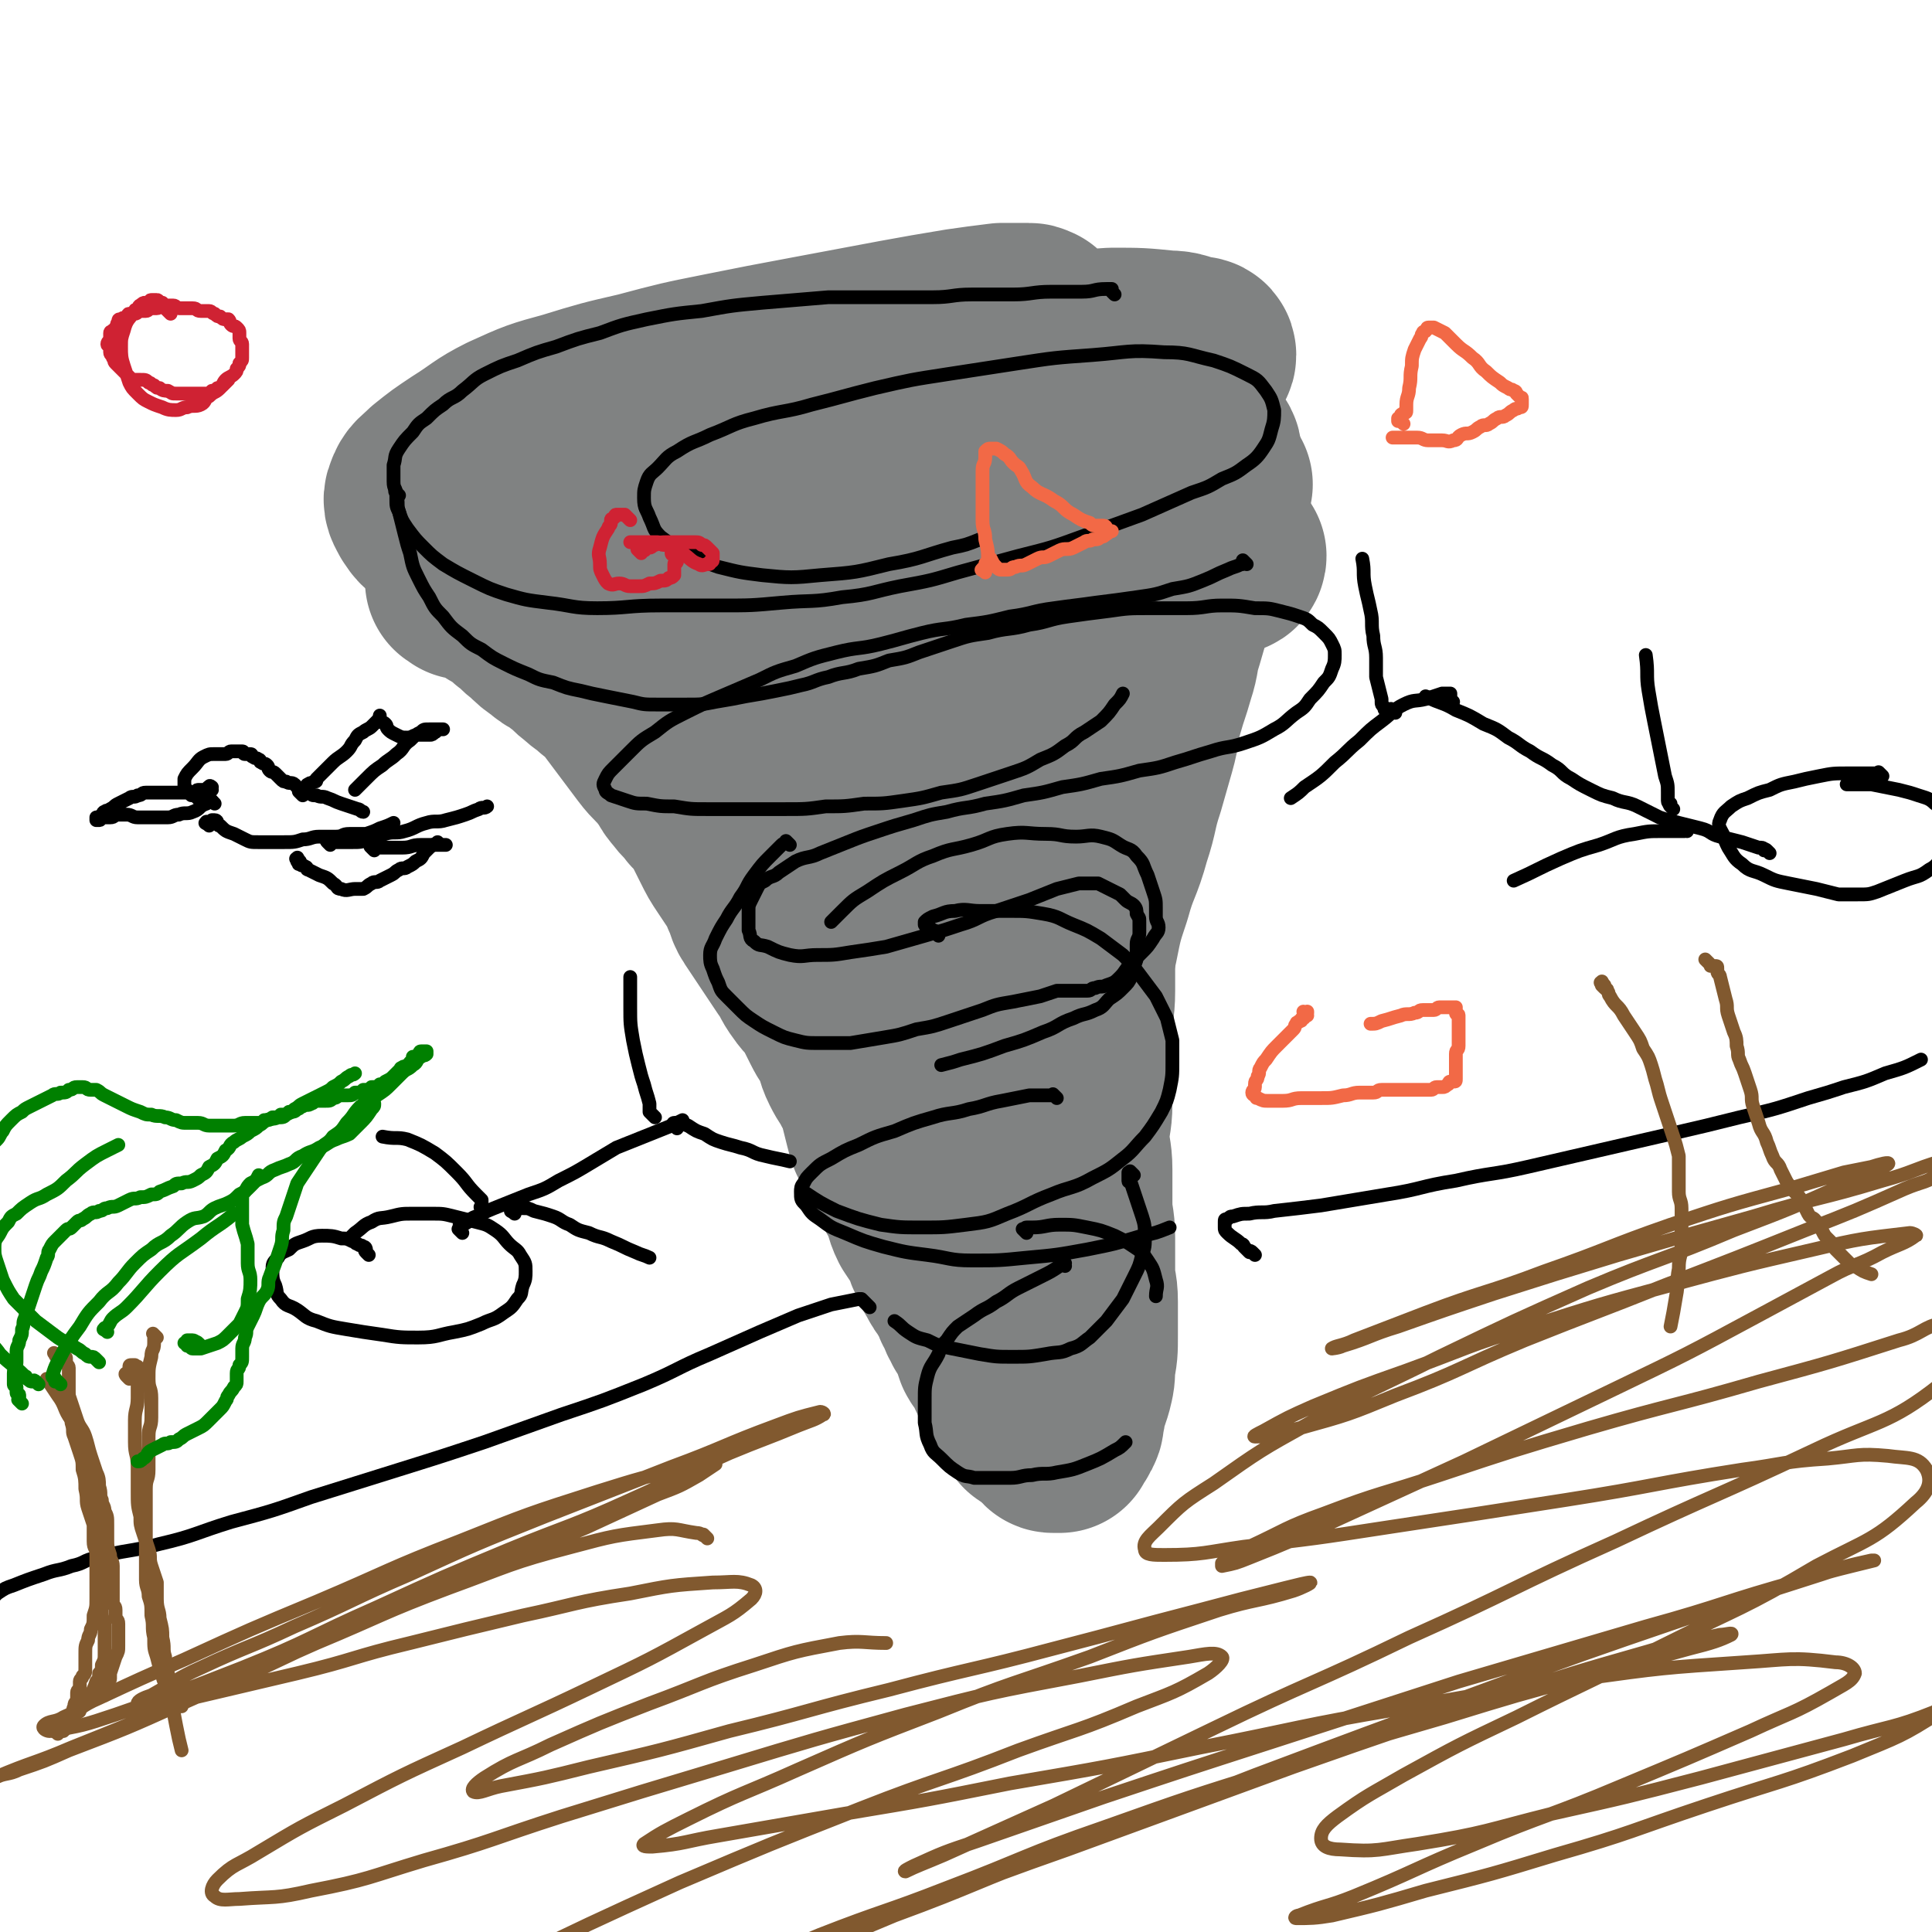 <svg viewBox='0 0 702 702' version='1.1' xmlns='http://www.w3.org/2000/svg' xmlns:xlink='http://www.w3.org/1999/xlink'><g fill='none' stroke='#808282' stroke-width='70' stroke-linecap='round' stroke-linejoin='round'><path d='M377,118c-1,-1 -1,-1 -1,-1 -1,-1 0,0 0,0 -1,0 -1,-1 -2,-1 -5,0 -5,0 -10,0 -8,1 -8,1 -15,2 -12,2 -12,2 -23,4 -16,3 -16,3 -32,6 -16,3 -16,3 -31,6 -15,3 -15,3 -30,7 -13,3 -13,3 -26,7 -11,3 -11,3 -22,8 -8,4 -8,5 -16,10 -6,4 -6,4 -11,8 -3,3 -4,3 -5,6 -1,2 0,3 1,5 2,3 2,3 5,4 6,3 6,3 12,4 10,3 10,4 21,4 15,1 15,-1 30,-2 17,-2 17,-1 33,-4 18,-3 18,-3 35,-8 17,-5 17,-6 34,-12 17,-6 17,-5 34,-11 15,-5 14,-6 29,-11 13,-5 13,-4 26,-9 7,-3 7,-3 14,-6 4,-1 4,-1 7,-3 1,-1 2,-1 2,-2 0,-1 -1,-1 -3,-1 -4,-1 -4,-2 -9,-2 -10,-1 -10,-1 -20,-1 -15,1 -15,1 -30,3 -17,2 -17,2 -33,4 -18,3 -18,2 -36,6 -18,4 -18,4 -36,9 -17,5 -17,5 -33,10 -14,4 -14,3 -28,9 -9,4 -10,4 -18,10 -5,4 -5,4 -8,9 -1,3 -1,4 0,7 2,4 2,4 6,7 5,4 5,4 11,6 9,3 9,4 19,5 13,2 14,2 27,2 17,0 17,-1 33,-3 17,-2 17,-1 34,-4 17,-3 17,-3 34,-7 16,-4 16,-4 31,-8 14,-4 14,-4 27,-9 10,-4 10,-4 20,-8 6,-3 6,-3 11,-6 2,-1 3,-1 3,-2 0,-1 -1,-2 -3,-3 -4,-2 -4,-1 -9,-2 -9,-1 -9,-1 -18,-1 -14,0 -14,0 -28,1 -16,2 -16,2 -31,5 -16,3 -16,3 -31,7 -15,4 -15,4 -29,9 -12,4 -12,4 -23,9 -6,3 -6,3 -12,8 -3,2 -3,3 -5,6 -1,2 -1,3 -1,5 0,3 0,3 2,5 3,3 4,3 8,5 6,3 6,3 12,5 10,3 10,3 21,4 15,1 15,0 30,-1 15,-1 15,-1 30,-4 15,-2 14,-3 29,-6 13,-3 14,-2 27,-5 11,-2 11,-2 21,-4 6,-1 6,-1 12,-3 3,-1 3,-1 6,-2 1,0 1,-1 1,-1 -1,-1 -1,-1 -3,-1 -6,-1 -6,-1 -13,-1 -4,0 -4,0 -9,0 '/><path d='M216,209c-1,-1 -2,-1 -1,-1 0,-1 0,0 1,0 1,0 0,1 1,1 0,0 1,0 1,0 1,1 0,1 1,2 2,4 2,4 5,7 2,3 3,3 5,6 3,3 3,4 5,7 3,4 2,4 5,7 2,3 3,3 5,6 3,3 2,3 5,6 3,4 3,4 6,7 3,4 3,3 6,7 3,4 3,4 6,8 3,3 3,3 5,7 3,4 3,4 5,8 3,4 3,4 5,8 3,4 3,4 5,8 3,4 3,4 5,8 3,4 3,4 5,8 2,4 2,4 4,8 2,4 2,5 4,9 2,4 3,4 5,8 2,5 1,5 3,10 2,5 3,4 5,9 2,4 2,5 4,9 2,5 3,4 5,9 3,5 2,5 5,10 3,6 3,5 6,11 2,5 2,6 4,11 2,6 3,5 5,11 2,6 2,6 4,13 2,6 1,6 3,12 2,7 2,6 4,13 2,6 1,6 3,12 2,7 2,7 4,13 2,8 2,8 5,15 2,7 3,7 5,14 '/><path d='M442,176c-1,-1 -1,-2 -1,-1 -1,0 0,0 0,1 0,0 0,1 0,1 0,1 -1,1 -1,2 -1,3 -1,4 -2,7 -1,5 -2,5 -3,10 -2,5 -1,6 -3,11 -2,6 -2,6 -4,12 -2,6 -2,6 -4,13 -2,6 -1,6 -3,12 -2,7 -2,6 -4,13 -2,7 -1,7 -3,14 -2,7 -2,7 -4,14 -3,9 -2,9 -5,18 -3,11 -4,10 -7,21 -3,9 -3,9 -5,19 -2,8 -2,8 -4,16 -2,6 -2,6 -3,13 -1,5 0,6 -1,11 0,6 -1,5 -1,11 0,4 0,5 0,9 0,4 -1,3 -1,7 0,4 0,4 0,8 0,5 0,5 0,9 0,4 0,4 0,8 0,4 0,4 0,8 0,4 0,4 0,8 0,3 0,3 0,6 0,4 0,4 0,7 0,3 1,2 1,5 0,2 0,3 0,5 0,3 0,3 0,5 0,3 0,3 0,5 0,2 -1,2 -1,4 0,2 0,2 0,4 0,1 -1,1 -1,2 -1,1 -1,1 -1,3 0,1 0,1 0,2 0,1 -1,0 -1,1 0,0 0,1 0,1 0,1 0,1 0,1 0,1 0,1 -1,1 0,0 -1,0 -1,0 0,0 0,-1 0,-1 0,-1 -1,0 -1,-1 -1,-1 0,-2 -1,-3 -1,-2 -1,-2 -2,-4 -1,-3 0,-4 -1,-7 -1,-5 -1,-4 -2,-9 -1,-6 -1,-6 -2,-12 -1,-7 -1,-7 -3,-14 -2,-9 -2,-9 -4,-17 -2,-9 -2,-9 -5,-18 -2,-9 -2,-9 -5,-17 -2,-8 -3,-8 -5,-16 -2,-7 -2,-8 -4,-15 -2,-8 -3,-8 -5,-16 -2,-8 -2,-8 -4,-17 -2,-8 -2,-9 -4,-17 -2,-9 -3,-8 -5,-17 -2,-8 -2,-8 -4,-16 -2,-8 -2,-7 -4,-15 -2,-6 -1,-6 -3,-13 -1,-6 -1,-7 -3,-13 -2,-7 -2,-7 -4,-14 -2,-8 -2,-7 -5,-15 '/><path d='M169,212c-1,-1 -2,-1 -1,-1 0,-1 0,0 1,0 0,0 0,0 0,0 1,0 1,0 1,0 1,0 0,1 1,1 1,1 2,0 3,1 4,2 4,2 7,4 4,2 4,2 7,5 3,2 3,3 6,5 3,3 3,3 6,5 3,3 4,2 7,5 3,2 3,3 6,5 3,3 3,2 6,5 4,3 4,3 7,7 3,4 3,4 6,8 3,4 3,4 6,8 3,4 4,4 7,8 3,3 2,4 5,7 2,3 3,3 5,6 3,3 3,3 5,6 2,4 2,4 4,8 2,4 2,4 4,7 2,3 2,3 4,6 2,3 2,3 3,6 2,3 1,4 3,7 2,3 2,3 4,6 2,3 2,3 4,6 2,3 2,3 4,6 3,4 2,4 5,8 2,3 3,3 5,6 2,4 2,4 4,8 2,4 2,3 4,7 2,4 1,4 3,8 2,4 2,3 4,7 2,3 2,3 3,7 1,4 1,4 2,8 1,4 1,4 3,7 2,4 2,3 4,7 2,3 1,4 3,7 1,3 2,3 3,6 2,4 1,4 3,8 2,3 2,3 4,6 2,3 1,4 3,7 1,3 1,3 3,6 1,3 2,2 3,5 2,3 2,3 3,6 2,3 1,3 3,6 1,3 2,2 3,5 1,3 1,3 2,6 1,2 2,2 3,4 1,2 1,3 2,5 1,2 2,2 3,4 1,2 1,2 2,4 1,2 1,2 2,3 1,2 2,2 3,4 1,1 1,2 2,3 1,1 1,0 2,1 1,1 1,1 2,2 0,0 1,0 1,0 0,0 0,1 0,1 0,1 0,1 1,1 0,0 1,0 1,0 1,0 1,0 1,0 0,0 0,-1 0,-1 0,-1 1,0 1,-1 1,-1 1,-1 1,-2 1,-1 1,-1 1,-3 1,-2 0,-3 1,-5 1,-3 1,-3 2,-6 1,-4 1,-4 1,-8 1,-5 1,-5 1,-11 0,-6 0,-6 0,-12 0,-6 -1,-5 -1,-11 0,-6 0,-6 0,-12 0,-7 -1,-6 -1,-13 0,-6 0,-6 0,-12 0,-6 -1,-6 -1,-12 0,-6 1,-6 1,-12 0,-7 0,-7 0,-14 0,-6 0,-7 0,-13 0,-7 1,-7 1,-14 0,-7 0,-8 0,-15 0,-8 0,-8 1,-15 0,-7 0,-7 1,-14 1,-8 1,-7 2,-15 1,-7 0,-8 1,-15 1,-7 1,-7 2,-14 1,-7 1,-7 2,-15 1,-7 1,-7 1,-15 0,-6 0,-7 0,-13 0,-6 1,-6 1,-12 0,-6 0,-6 0,-13 0,-7 1,-7 0,-14 0,-7 -1,-7 -2,-13 0,-3 0,-2 -1,-5 '/><path d='M365,224c-1,-1 -1,-2 -1,-1 -1,0 0,0 0,1 1,2 1,2 1,4 1,4 1,4 2,8 1,5 2,4 3,9 1,5 1,5 2,10 1,6 1,6 2,12 1,7 1,7 1,14 1,7 1,7 1,14 1,7 1,7 1,14 0,7 0,7 0,14 0,7 0,7 0,13 0,6 0,6 0,12 0,4 0,4 0,7 0,2 0,2 0,4 0,1 0,2 -1,2 0,0 -1,0 -1,-1 -1,-2 0,-2 -1,-4 -1,-4 -1,-4 -2,-8 -1,-5 -1,-5 -2,-11 -1,-6 -1,-6 -2,-13 -1,-7 -1,-7 -2,-15 -1,-10 -1,-11 -2,-21 -1,-12 -2,-11 -3,-23 -1,-9 -1,-10 -2,-19 -1,-7 -1,-7 -3,-14 -1,-3 -1,-3 -2,-6 0,-1 0,-1 -1,-3 0,0 0,0 0,0 0,1 0,1 0,2 0,3 -1,3 -1,6 0,7 0,7 0,14 0,14 0,14 0,27 0,10 0,10 -1,20 '/></g>
<g fill='none' stroke='#000000' stroke-width='5' stroke-linecap='round' stroke-linejoin='round'><path d='M405,107c-1,-1 -1,-1 -1,-1 -1,-1 0,-1 0,-1 0,0 0,0 -1,0 0,0 -1,0 -1,0 -5,0 -4,1 -9,1 -5,0 -6,0 -11,0 -7,0 -7,1 -14,1 -7,0 -8,0 -15,0 -7,0 -7,1 -14,1 -8,0 -8,0 -16,0 -11,0 -11,0 -22,0 -12,1 -12,1 -24,2 -11,1 -11,1 -22,3 -10,1 -10,1 -20,3 -9,2 -9,2 -17,5 -8,2 -8,2 -16,5 -7,2 -7,2 -14,5 -6,2 -6,2 -12,5 -4,2 -4,3 -8,6 -3,3 -4,2 -7,5 -3,2 -3,2 -6,5 -3,2 -3,2 -5,5 -3,3 -3,3 -5,6 -2,3 -1,3 -2,6 0,3 0,3 0,6 0,3 1,2 1,5 1,3 0,3 1,6 1,3 1,3 3,6 3,4 3,4 6,7 3,3 3,3 7,6 5,3 5,3 11,6 6,3 6,3 12,5 7,2 7,2 15,3 9,1 9,2 18,2 11,0 11,-1 23,-1 11,0 11,0 22,0 11,0 11,0 22,-1 11,-1 11,0 22,-2 11,-1 11,-2 21,-4 11,-2 11,-2 21,-5 11,-3 11,-3 22,-6 12,-3 12,-3 23,-7 11,-4 11,-4 22,-8 9,-4 9,-4 18,-8 6,-2 6,-2 11,-5 5,-2 5,-2 9,-5 3,-2 4,-3 6,-6 2,-3 2,-3 3,-7 1,-3 1,-4 1,-7 -1,-4 -1,-4 -3,-7 -3,-4 -3,-4 -7,-6 -6,-3 -6,-3 -12,-5 -9,-2 -9,-3 -18,-3 -13,-1 -13,0 -26,1 -14,1 -14,1 -27,3 -13,2 -13,2 -26,4 -13,2 -13,2 -26,5 -12,3 -11,3 -23,6 -10,3 -11,2 -21,5 -8,2 -8,3 -16,6 -6,3 -6,2 -12,6 -4,2 -4,3 -7,6 -2,2 -3,2 -4,5 -1,3 -1,3 -1,6 0,4 1,4 2,7 2,4 1,4 4,7 4,3 4,3 9,5 6,3 6,4 12,6 8,2 8,2 16,3 10,1 11,1 21,0 13,-1 13,-1 25,-4 12,-2 12,-3 23,-6 5,-1 5,-1 10,-3 '/><path d='M453,205c-1,-1 -1,-1 -1,-1 -1,-1 0,0 0,0 0,0 0,0 0,0 0,1 0,1 -1,1 -2,1 -3,1 -5,2 -5,2 -4,2 -9,4 -5,2 -5,2 -11,3 -6,2 -6,2 -13,3 -7,1 -7,1 -15,2 -7,1 -8,1 -15,2 -8,1 -8,2 -16,3 -8,2 -8,2 -16,3 -8,2 -8,1 -16,3 -8,2 -7,2 -15,4 -8,2 -8,1 -16,3 -8,2 -8,2 -15,5 -7,2 -7,2 -13,5 -7,3 -7,3 -14,6 -7,3 -7,3 -13,6 -6,3 -6,3 -11,7 -5,3 -5,3 -9,7 -3,3 -3,3 -6,6 -2,2 -2,2 -3,4 -1,2 -1,2 0,4 0,1 1,1 2,2 3,1 3,1 6,2 3,1 3,1 7,1 5,1 5,1 10,1 6,1 6,1 12,1 7,0 7,0 14,0 7,0 7,0 14,0 8,0 8,0 15,-1 7,0 7,0 14,-1 7,0 7,0 14,-1 7,-1 7,-1 14,-3 7,-1 7,-1 13,-3 6,-2 6,-2 12,-4 6,-2 6,-2 11,-5 5,-2 5,-2 9,-5 4,-2 3,-3 7,-5 3,-2 3,-2 6,-4 3,-3 3,-3 5,-6 2,-2 2,-2 3,-4 '/><path d='M145,180c-1,-1 -1,-1 -1,-1 -1,-1 0,0 0,0 0,0 0,1 0,1 0,1 0,1 0,1 0,3 0,3 1,5 1,4 1,4 2,8 1,4 1,4 2,7 1,5 1,5 3,9 2,4 2,4 4,7 2,4 2,4 5,7 3,4 3,4 7,7 3,3 3,3 7,5 4,3 4,3 8,5 4,2 4,2 9,4 4,2 4,2 9,3 5,2 5,2 10,3 4,1 4,1 9,2 5,1 5,1 10,2 4,1 4,1 9,1 5,0 5,0 10,0 6,0 6,0 11,-1 6,-1 6,-1 11,-2 6,-1 6,-1 11,-2 5,-1 5,-1 9,-2 5,-1 5,-2 10,-3 5,-2 6,-1 11,-3 6,-1 6,-1 11,-3 6,-1 6,-1 11,-3 6,-2 6,-2 12,-4 6,-2 6,-2 13,-3 7,-2 8,-1 15,-3 7,-1 7,-2 14,-3 7,-1 7,-1 15,-2 7,-1 7,-1 15,-1 6,0 7,0 13,0 7,0 7,-1 13,-1 6,0 6,0 12,1 5,0 5,0 9,1 4,1 4,1 7,2 3,1 3,1 5,3 2,1 2,1 4,3 2,2 2,2 3,4 1,2 1,2 1,4 0,2 0,3 -1,5 -1,3 -1,3 -3,5 -2,3 -2,3 -5,6 -2,3 -2,3 -5,5 -4,3 -4,4 -8,6 -5,3 -5,3 -11,5 -6,2 -6,1 -12,3 -7,2 -6,2 -13,4 -6,2 -6,2 -13,3 -7,2 -7,2 -14,3 -7,2 -7,2 -14,3 -7,2 -7,2 -14,3 -7,2 -7,2 -14,3 -7,2 -7,1 -14,3 -6,1 -6,1 -12,3 -7,2 -7,2 -13,4 -6,2 -6,2 -11,4 -5,2 -5,2 -10,4 -4,2 -5,1 -9,3 -3,2 -3,2 -6,4 -2,2 -3,1 -5,3 -2,1 -2,1 -3,3 -1,2 -1,2 -2,4 -1,2 -1,2 -1,4 0,2 0,2 0,4 0,2 0,2 0,3 1,2 0,3 2,4 2,2 2,1 5,2 4,2 4,2 8,3 5,1 5,0 10,0 6,0 6,0 12,-1 7,-1 7,-1 13,-2 7,-2 7,-2 14,-4 7,-2 7,-2 13,-4 7,-2 6,-3 13,-5 6,-2 6,-2 12,-4 5,-2 5,-2 10,-4 4,-1 4,-1 8,-2 2,0 2,0 4,0 2,0 2,0 3,0 2,1 2,1 4,2 2,1 2,1 4,2 1,1 1,1 2,2 1,1 2,1 3,2 1,1 1,2 1,3 1,2 1,1 1,3 0,2 0,2 0,4 0,2 -1,2 -1,4 0,2 0,2 0,4 0,2 0,2 -1,4 0,2 0,2 -1,4 -1,2 -1,2 -3,4 -2,2 -2,2 -5,4 -2,2 -2,3 -5,4 -4,2 -4,1 -8,3 -6,2 -5,3 -11,5 -7,3 -7,3 -14,5 -8,3 -8,3 -16,5 -3,1 -3,1 -7,2 '/><path d='M287,307c-1,-1 -1,-1 -1,-1 -1,-1 0,0 0,0 -1,1 -1,0 -2,1 -2,2 -2,2 -4,4 -3,3 -3,3 -6,7 -3,4 -2,4 -5,8 -2,4 -3,4 -5,8 -2,3 -2,3 -4,7 -1,3 -2,3 -2,6 0,2 0,3 1,5 1,3 1,3 2,5 1,3 1,3 3,5 2,2 2,2 4,4 3,3 3,3 6,5 3,2 3,2 7,4 4,2 4,2 8,3 4,1 4,1 9,1 5,0 6,0 11,0 6,-1 6,-1 12,-2 6,-1 6,-1 12,-3 6,-1 6,-1 12,-3 6,-2 6,-2 12,-4 5,-2 5,-2 11,-3 5,-1 5,-1 10,-2 3,-1 3,-1 6,-2 2,0 3,0 5,0 2,0 2,0 3,0 2,0 2,0 3,0 2,0 1,-1 3,-1 2,-1 2,0 4,-1 3,-1 3,-1 5,-3 2,-2 2,-3 4,-5 2,-2 2,-2 4,-4 2,-2 2,-2 4,-5 1,-2 2,-2 2,-4 0,-2 -1,-2 -1,-4 0,-1 0,-2 0,-3 0,-3 0,-3 -1,-6 -1,-3 -1,-3 -2,-6 -2,-4 -1,-4 -4,-7 -2,-3 -3,-2 -6,-4 -3,-2 -3,-2 -7,-3 -4,-1 -5,0 -9,0 -6,0 -5,-1 -11,-1 -7,0 -7,-1 -14,0 -7,1 -6,2 -13,4 -7,2 -7,1 -14,4 -6,2 -6,3 -12,6 -6,3 -6,3 -12,7 -5,3 -5,3 -9,7 -2,2 -2,2 -4,4 '/><path d='M341,340c-1,-1 -1,-1 -1,-1 -1,-1 0,0 0,0 0,0 0,-1 -1,-1 -1,-1 -1,0 -2,-1 -1,0 0,0 -1,-1 0,0 0,0 0,0 0,0 0,-1 0,-1 1,-1 1,-1 3,-2 4,-1 4,-2 8,-2 4,-1 5,0 9,0 6,0 6,0 11,0 6,0 6,0 12,1 6,1 6,2 11,4 5,2 5,2 10,5 4,3 4,3 8,6 3,3 3,3 6,7 3,4 3,4 6,8 2,4 2,4 4,8 1,4 1,4 2,8 0,4 0,4 0,8 0,5 0,5 -1,10 -1,4 -1,4 -3,8 -3,5 -3,5 -6,9 -4,4 -4,5 -8,8 -5,4 -5,4 -11,7 -7,4 -8,3 -15,6 -8,3 -8,4 -16,7 -7,3 -7,3 -15,4 -8,1 -8,1 -16,1 -8,0 -8,0 -15,-1 -8,-2 -8,-2 -16,-5 -6,-3 -6,-3 -12,-7 '/><path d='M384,399c-1,-1 -1,-1 -1,-1 -1,-1 0,0 0,0 0,0 0,0 0,0 0,0 0,0 -1,0 -4,0 -4,0 -8,0 -5,1 -5,1 -10,2 -6,1 -6,2 -12,3 -6,2 -7,1 -13,3 -7,2 -7,2 -14,5 -7,2 -7,2 -13,5 -5,2 -5,2 -10,5 -4,2 -4,2 -7,5 -2,2 -2,2 -3,4 -1,1 -1,2 -1,3 0,3 0,3 2,5 2,3 2,3 5,5 4,3 4,3 9,5 7,3 7,3 14,5 8,2 8,2 16,3 8,1 8,2 16,2 10,0 10,0 20,-1 11,-1 11,-1 22,-3 10,-2 10,-2 20,-5 5,-1 5,-1 10,-3 '/><path d='M412,427c-1,-1 -1,-1 -1,-1 -1,-1 0,0 0,0 0,0 -1,0 -1,0 0,0 0,1 0,1 0,1 0,1 0,1 0,1 0,1 0,1 0,1 1,0 1,1 1,3 1,3 2,6 1,3 1,3 2,6 1,3 1,4 1,7 0,4 0,4 -1,7 -1,4 -1,4 -3,8 -2,4 -2,4 -4,8 -3,4 -3,4 -6,8 -3,3 -3,3 -6,6 -3,2 -3,3 -7,4 -4,2 -4,1 -9,2 -6,1 -6,1 -12,1 -6,0 -6,0 -12,-1 -5,-1 -5,-1 -10,-2 -5,-1 -5,-1 -9,-3 -4,-1 -4,-1 -7,-3 -3,-2 -2,-2 -5,-4 '/><path d='M387,460c-1,-1 -2,-1 -1,-1 0,-1 1,0 1,0 0,0 -1,0 -1,0 -1,0 0,1 -1,1 -3,2 -3,2 -7,4 -4,2 -4,2 -8,4 -4,2 -4,3 -8,5 -4,3 -4,2 -8,5 -3,2 -3,2 -6,4 -2,2 -2,2 -4,5 -2,2 -2,2 -3,5 -2,4 -3,4 -4,8 -1,4 -1,4 -1,9 0,4 0,4 0,8 1,4 0,4 2,8 1,3 2,3 4,5 3,3 3,3 6,5 3,2 3,1 6,2 3,0 3,0 6,0 4,0 4,0 7,0 4,0 4,-1 8,-1 4,-1 5,0 9,-1 6,-1 6,-1 11,-3 5,-2 5,-2 10,-5 2,-1 2,-1 4,-3 '/><path d='M373,448c-1,-1 -1,-1 -1,-1 -1,-1 0,0 0,0 1,0 0,-1 1,-1 1,0 1,0 2,0 5,0 5,-1 10,-1 5,0 5,0 10,1 5,1 5,1 10,3 4,2 4,2 7,4 3,2 3,2 5,5 2,3 2,3 3,7 1,3 0,3 0,6 '/><path d='M456,456c-1,-1 -1,-1 -1,-1 -1,-1 -1,0 -1,0 -1,-1 -1,-1 -2,-2 0,0 0,-1 -1,-1 -2,-2 -3,-2 -5,-4 -1,-1 -1,-1 -1,-2 0,-1 0,-1 0,-2 0,-1 0,-1 1,-1 1,-1 1,-1 2,-1 3,-1 3,-1 6,-1 4,-1 5,0 9,-1 9,-1 9,-1 17,-2 12,-2 12,-2 24,-4 13,-2 12,-3 25,-5 13,-3 13,-2 26,-5 13,-3 13,-3 26,-6 13,-3 13,-3 26,-6 13,-3 13,-3 25,-6 13,-3 13,-3 25,-7 7,-2 7,-2 13,-4 8,-2 8,-2 15,-5 7,-2 7,-2 13,-5 '/><path d='M316,475c-1,-1 -1,-1 -1,-1 -1,-1 0,0 0,0 0,0 0,0 -1,-1 0,0 0,0 0,0 0,0 0,0 -1,-1 0,0 0,0 0,0 0,0 -1,0 -1,0 -5,1 -5,1 -10,2 -6,2 -6,2 -12,4 -7,3 -7,3 -14,6 -9,4 -9,4 -18,8 -12,5 -12,6 -24,11 -15,6 -15,6 -30,11 -14,5 -14,5 -28,10 -15,5 -15,5 -31,10 -16,5 -16,5 -32,10 -14,5 -14,5 -29,9 -13,4 -13,5 -26,8 -11,3 -12,2 -23,5 -5,1 -4,2 -9,3 -5,2 -5,1 -10,3 -6,2 -6,2 -11,4 -3,1 -3,1 -6,3 -1,1 -1,1 -2,2 '/></g>
<g fill='none' stroke='#81592F' stroke-width='5' stroke-linecap='round' stroke-linejoin='round'><path d='M257,559c-1,-1 -1,-1 -1,-1 -1,-1 0,0 0,0 -1,0 -1,-1 -3,-1 -7,-1 -7,-2 -14,-1 -16,2 -16,2 -31,6 -23,6 -23,7 -45,15 -24,9 -24,10 -48,20 -25,11 -24,11 -49,22 -20,9 -20,9 -41,17 -9,4 -9,4 -18,7 -4,2 -5,1 -9,3 -1,0 -2,1 -2,1 0,0 1,-1 2,-1 14,-6 14,-5 28,-11 20,-8 20,-8 39,-16 20,-8 20,-8 39,-17 19,-9 19,-9 38,-18 19,-8 19,-8 38,-16 16,-7 17,-6 33,-13 13,-6 13,-6 26,-12 8,-3 8,-3 15,-7 3,-2 3,-2 6,-4 0,0 0,-1 0,-1 -5,0 -5,1 -10,2 -17,4 -17,4 -33,9 -25,8 -25,8 -50,18 -26,10 -26,11 -52,22 -24,10 -24,10 -48,21 -16,7 -16,7 -31,14 -7,3 -6,4 -13,7 -3,2 -5,1 -7,3 -1,1 1,2 2,2 12,-2 12,-2 24,-6 23,-8 23,-8 46,-17 25,-10 24,-11 49,-22 24,-11 24,-11 48,-21 22,-9 22,-8 44,-18 18,-8 18,-9 36,-17 12,-5 13,-5 25,-10 5,-2 6,-2 9,-4 1,0 0,-1 -1,-1 -8,2 -8,2 -16,5 -19,7 -19,8 -38,15 -23,9 -23,9 -46,18 -25,10 -25,10 -49,21 -21,9 -21,10 -42,19 -17,8 -17,7 -34,15 -9,4 -9,5 -18,10 -3,1 -5,2 -5,3 0,1 3,1 5,1 10,-1 10,-2 19,-4 17,-4 17,-4 34,-8 21,-5 20,-6 41,-11 20,-5 20,-5 41,-10 19,-4 19,-5 39,-8 15,-3 15,-3 30,-4 7,0 9,-1 14,1 2,1 2,3 0,5 -7,6 -8,6 -17,11 -20,11 -20,11 -41,21 -23,11 -24,11 -47,22 -22,10 -22,10 -43,21 -16,8 -16,8 -31,17 -8,5 -9,4 -15,10 -2,2 -3,5 -1,6 2,2 5,1 9,1 13,-1 13,0 26,-3 21,-4 21,-5 41,-11 25,-7 25,-8 50,-16 29,-9 29,-9 59,-18 33,-10 33,-10 66,-19 31,-8 31,-8 63,-14 20,-4 20,-4 40,-7 6,-1 10,-2 12,0 1,1 -2,4 -5,6 -12,7 -13,7 -26,12 -21,9 -21,8 -43,16 -28,11 -29,10 -57,21 -33,13 -33,13 -66,27 -33,15 -33,15 -66,31 -26,13 -26,12 -52,26 -14,7 -14,7 -27,16 -3,2 -6,4 -5,6 1,2 5,2 10,1 15,-2 15,-3 29,-7 23,-5 23,-4 45,-11 30,-9 30,-10 59,-20 35,-12 35,-12 69,-25 40,-14 39,-15 79,-29 41,-15 41,-15 82,-30 37,-13 37,-13 74,-25 27,-9 27,-9 55,-17 13,-4 13,-3 26,-6 2,0 5,-1 4,0 -4,2 -7,3 -15,5 -18,5 -19,5 -37,10 -26,7 -26,7 -52,15 -31,9 -31,9 -61,19 -32,10 -32,10 -63,21 -29,10 -28,11 -57,22 -23,9 -23,8 -46,17 -12,5 -12,5 -24,10 -2,1 -5,2 -4,2 5,-1 8,-1 16,-4 20,-7 20,-7 39,-15 30,-11 29,-12 59,-23 36,-14 36,-14 72,-28 40,-15 40,-15 81,-30 38,-14 38,-14 76,-27 24,-8 24,-8 49,-16 9,-3 9,-3 18,-5 0,0 1,0 1,0 -12,3 -13,3 -26,7 -29,8 -28,9 -57,17 -34,10 -34,10 -68,20 -34,11 -34,11 -68,22 -31,10 -31,10 -61,20 -23,8 -23,8 -46,16 -12,4 -12,4 -23,9 -2,1 -4,2 -3,2 4,-2 7,-3 14,-6 20,-9 20,-9 40,-18 29,-14 29,-14 58,-28 35,-17 36,-16 71,-33 38,-17 37,-18 75,-35 36,-17 36,-16 72,-33 23,-11 27,-9 46,-24 4,-3 0,-6 0,-12 0,-3 0,-3 0,-7 0,-1 1,-3 0,-3 -6,1 -7,4 -15,6 -25,8 -25,8 -51,15 -31,9 -31,8 -62,17 -27,8 -27,8 -54,17 -21,7 -21,6 -42,14 -14,5 -14,6 -27,12 -5,3 -5,3 -10,6 0,0 0,1 0,1 5,-1 5,-1 10,-3 15,-6 15,-6 30,-13 24,-11 24,-11 48,-22 27,-13 27,-13 54,-26 27,-13 27,-13 53,-27 13,-7 13,-7 26,-14 9,-5 10,-4 19,-9 6,-3 8,-3 12,-6 1,0 -1,-1 -2,-1 -17,2 -18,2 -35,6 -26,6 -26,6 -52,13 -26,7 -26,7 -51,15 -23,7 -23,8 -45,16 -17,6 -17,6 -34,13 -9,4 -9,4 -18,9 -2,1 -4,2 -3,2 5,0 8,-1 16,-3 18,-5 18,-5 35,-12 24,-9 23,-10 47,-20 25,-10 26,-10 51,-20 26,-10 26,-10 51,-20 18,-7 18,-7 36,-15 7,-3 8,-2 13,-6 1,-1 0,-1 0,-3 0,0 0,-1 0,-1 -10,3 -10,4 -21,7 -23,7 -24,6 -47,13 -25,7 -25,7 -49,14 -23,7 -23,7 -45,14 -18,6 -18,6 -35,12 -10,3 -10,4 -20,7 -2,1 -5,1 -4,1 1,-1 4,-1 8,-3 13,-5 13,-5 26,-10 21,-8 22,-7 43,-15 23,-8 23,-9 46,-17 21,-7 21,-7 43,-13 10,-3 10,-3 20,-6 5,-1 5,-1 10,-2 3,-1 7,-2 6,-1 -3,2 -7,4 -15,7 -20,9 -20,9 -41,17 -26,11 -27,10 -53,21 -27,12 -27,12 -54,25 -24,12 -24,11 -47,24 -18,10 -18,10 -35,22 -11,7 -11,7 -20,16 -3,3 -6,5 -5,8 0,2 3,2 7,2 14,0 15,-1 29,-3 26,-3 26,-3 52,-7 33,-5 33,-5 65,-10 32,-5 32,-6 64,-11 15,-2 15,-3 31,-4 11,-1 11,-2 22,-1 7,1 11,0 14,5 2,4 1,8 -4,12 -15,14 -17,13 -36,23 -27,16 -28,15 -56,29 -26,13 -27,13 -53,26 -21,10 -21,10 -41,21 -12,7 -13,7 -24,15 -4,3 -6,5 -6,8 0,3 3,4 7,4 14,1 14,0 28,-2 25,-4 25,-5 49,-11 27,-6 27,-6 54,-13 26,-7 26,-7 52,-14 17,-5 18,-4 33,-10 2,-1 1,-2 2,-4 0,-1 0,-1 0,-2 0,0 0,0 0,0 0,3 2,4 0,6 -14,9 -15,9 -32,16 -26,10 -26,9 -53,18 -27,9 -27,10 -55,18 -23,7 -23,7 -47,13 -17,5 -17,5 -34,9 -6,1 -8,1 -13,1 -1,0 0,-1 1,-1 10,-4 10,-3 20,-7 22,-9 22,-10 44,-19 26,-11 27,-10 53,-21 24,-10 24,-10 47,-20 15,-7 15,-6 29,-14 5,-3 8,-4 9,-7 0,-2 -3,-4 -7,-4 -16,-2 -17,-1 -33,0 -30,2 -30,2 -59,6 -34,5 -34,5 -67,11 -36,6 -36,7 -72,14 -34,7 -34,7 -69,13 -30,6 -30,6 -60,11 -23,4 -23,4 -46,8 -12,2 -12,3 -24,4 -2,0 -4,0 -3,-1 6,-4 8,-5 16,-9 20,-10 20,-9 40,-18 25,-11 25,-11 51,-21 27,-11 27,-10 55,-20 23,-9 23,-9 47,-17 13,-4 14,-3 27,-7 3,-1 7,-3 6,-3 -1,0 -5,1 -9,2 -16,4 -16,4 -31,8 -27,7 -26,7 -53,14 -30,8 -30,7 -60,15 -29,7 -29,8 -58,15 -25,7 -25,7 -51,13 -16,4 -16,4 -32,7 -5,1 -8,3 -10,2 -1,-1 1,-3 4,-5 11,-7 12,-6 24,-12 18,-8 18,-8 36,-15 19,-7 19,-8 38,-14 15,-5 15,-5 31,-8 8,-1 9,0 17,0 '/></g>
<g fill='none' stroke='#000000' stroke-width='5' stroke-linecap='round' stroke-linejoin='round'><path d='M684,282c-1,-1 -1,-1 -1,-1 -1,-1 0,0 0,0 0,0 0,0 -1,0 -1,0 -1,0 -2,0 -4,0 -4,0 -8,0 -6,0 -6,0 -11,1 -5,1 -5,1 -9,2 -5,1 -5,1 -9,3 -4,1 -4,1 -8,3 -3,1 -3,1 -6,3 -2,2 -3,2 -4,5 -1,2 0,3 1,5 1,3 1,3 2,5 2,3 2,4 5,6 3,3 4,2 8,4 4,2 4,2 9,3 5,1 5,1 10,2 4,1 4,1 8,2 3,0 4,0 7,0 4,0 4,0 7,-1 5,-2 5,-2 10,-4 5,-2 5,-1 9,-4 2,-1 3,-2 4,-4 1,-1 0,-1 0,-3 0,-1 0,-1 0,-3 0,-1 0,-1 0,-3 0,-1 0,-1 0,-3 0,-2 0,-2 0,-4 -1,-2 0,-3 -2,-4 -2,-2 -3,-2 -6,-3 -3,-1 -3,-1 -7,-2 -5,-1 -5,-1 -10,-2 -4,0 -4,0 -9,0 '/><path d='M643,310c-1,-1 -1,-1 -1,-1 -1,-1 -1,0 -1,0 0,0 0,-1 -1,-1 0,0 -1,0 -1,0 -3,-1 -3,-1 -6,-2 -4,-1 -4,-1 -8,-2 -4,-1 -3,-2 -7,-3 -4,-1 -4,-1 -8,-2 -4,-1 -4,-1 -7,-2 -4,-2 -4,-2 -8,-4 -4,-2 -5,-1 -9,-3 -4,-1 -4,-1 -8,-3 -4,-2 -4,-2 -7,-4 -4,-2 -3,-3 -7,-5 -4,-3 -4,-2 -8,-5 -4,-2 -4,-3 -8,-5 -4,-3 -4,-3 -9,-5 -5,-3 -5,-3 -10,-5 -5,-3 -5,-2 -11,-5 '/><path d='M608,294c-1,-1 -1,-1 -1,-1 -1,-1 0,-1 0,-1 0,0 -1,0 -1,-1 0,0 0,0 0,-1 0,-1 0,-1 0,-2 0,-3 0,-3 -1,-6 -1,-5 -1,-5 -2,-10 -1,-5 -1,-5 -2,-10 -1,-5 -1,-5 -2,-11 -1,-6 0,-6 -1,-13 '/><path d='M613,302c-1,-1 -1,-1 -1,-1 -1,-1 0,0 0,0 0,0 0,0 0,0 0,1 0,1 0,1 0,0 0,0 -1,0 -1,0 -1,0 -2,0 -2,0 -3,0 -5,0 -5,0 -5,0 -10,1 -7,1 -7,2 -13,4 -7,2 -7,2 -14,5 -9,4 -8,4 -17,8 '/><path d='M507,259c-1,-1 -1,-1 -1,-1 -1,-1 -1,0 -1,0 0,0 -1,0 -1,0 -1,0 -1,0 -1,-1 -1,-1 -1,-1 -1,-2 0,0 0,-1 0,-1 -1,-4 -1,-4 -2,-8 0,-3 0,-4 0,-7 0,-4 -1,-4 -1,-8 -1,-4 0,-5 -1,-9 -1,-5 -1,-4 -2,-9 -1,-5 0,-5 -1,-10 '/><path d='M528,255c-1,-1 -1,-1 -1,-1 -1,-1 0,-1 0,-1 0,0 0,-1 0,-1 0,0 0,0 -1,0 0,0 0,0 -1,0 0,0 -1,0 -1,0 -3,1 -3,1 -6,2 -4,1 -4,0 -8,2 -4,2 -4,3 -8,6 -4,3 -4,3 -8,7 -5,4 -4,4 -9,8 -5,5 -5,5 -11,9 -2,2 -2,2 -5,4 '/><path d='M134,456c-1,-1 -1,-1 -1,-1 -1,-1 0,-1 0,-1 0,0 0,-1 -1,-1 -1,-1 -1,0 -2,-1 -1,0 -1,-1 -2,-1 -2,-1 -2,-1 -4,-1 -3,-1 -4,-1 -7,-1 -4,0 -4,1 -7,2 -3,1 -3,1 -5,3 -2,1 -3,1 -4,3 -2,2 -2,2 -2,5 0,2 0,3 1,5 1,3 0,3 2,5 2,3 3,2 6,4 3,2 3,3 7,4 5,2 5,2 11,3 6,1 6,1 13,2 6,1 7,1 13,1 7,0 7,-1 13,-2 5,-1 5,-1 10,-3 4,-2 4,-1 8,-4 3,-2 3,-2 5,-5 2,-2 1,-2 2,-5 1,-2 1,-3 1,-5 0,-3 0,-3 -2,-6 -1,-2 -2,-2 -4,-4 -2,-2 -2,-3 -5,-5 -3,-2 -3,-2 -7,-3 -4,-1 -4,-1 -8,-2 -4,-1 -4,-1 -8,-1 -3,0 -4,0 -7,0 -4,0 -4,0 -8,1 -4,1 -4,0 -7,2 -3,1 -3,2 -6,4 -1,1 -1,1 -2,2 '/><path d='M168,448c-1,-1 -1,-1 -1,-1 -1,-1 0,0 0,0 0,0 0,0 0,0 0,0 0,0 0,-1 0,0 0,-1 0,-1 0,0 1,0 1,0 3,-1 2,-2 5,-3 4,-2 4,-2 9,-4 5,-2 5,-2 10,-4 6,-2 6,-2 11,-5 6,-3 6,-3 11,-6 5,-3 5,-3 10,-6 5,-2 5,-2 10,-4 5,-2 5,-2 10,-4 2,-1 2,-1 4,-2 '/><path d='M176,440c-1,-1 -1,-1 -1,-1 -1,-1 0,0 0,0 0,0 0,0 0,-1 0,0 0,0 0,0 0,0 0,0 0,-1 0,0 0,-1 0,-1 -1,-1 -1,-1 -2,-2 -4,-4 -3,-4 -7,-8 -4,-4 -4,-4 -8,-7 -5,-3 -5,-3 -10,-5 -4,-1 -4,0 -9,-1 '/><path d='M187,441c-1,-1 -2,-1 -1,-1 0,-1 1,0 1,0 0,0 0,-1 0,-1 0,0 1,0 1,0 1,0 1,0 2,0 2,0 2,0 4,1 4,1 4,1 7,2 3,1 3,2 6,3 3,2 3,2 7,3 4,2 4,1 8,3 5,2 4,2 9,4 2,1 3,1 5,2 '/><path d='M238,406c-1,-1 -1,-1 -1,-1 -1,-1 -1,-1 -1,-1 0,0 0,0 0,-1 0,-1 0,-1 0,-2 -1,-4 -1,-3 -2,-7 -1,-3 -1,-3 -2,-7 -1,-4 -1,-4 -2,-9 -1,-6 -1,-6 -1,-12 0,-5 0,-5 0,-11 '/><path d='M246,410c-1,-1 -1,-1 -1,-1 -1,-1 0,-1 0,-1 0,0 1,0 1,0 1,0 1,0 1,0 1,0 1,0 1,0 1,0 1,1 2,1 3,2 3,2 6,3 3,2 3,2 6,3 3,1 4,1 7,2 5,1 4,2 9,3 4,1 5,1 9,2 '/><path d='M77,287c-1,-1 -2,-1 -1,-1 0,-1 1,0 1,0 0,0 0,0 -1,0 0,0 0,0 0,0 0,1 0,1 0,1 0,0 0,0 -1,0 0,0 0,0 -1,0 -1,0 -1,0 -2,0 -1,0 0,1 -1,1 0,0 0,0 -1,0 0,0 0,0 -1,0 0,0 0,0 -1,0 -3,0 -3,0 -6,0 -2,0 -2,0 -5,0 -2,0 -2,0 -4,0 -2,0 -1,1 -3,1 -1,1 -2,0 -3,1 -2,1 -2,1 -4,2 -2,1 -1,1 -3,2 -1,1 -1,0 -2,1 -1,0 0,1 -1,1 -1,1 -1,1 -2,1 0,0 0,0 0,0 0,1 0,1 0,1 0,0 0,0 0,0 1,0 1,0 1,0 1,0 0,-1 1,-1 1,0 2,0 3,0 2,0 1,-1 3,-1 1,0 2,0 3,0 2,0 2,1 4,1 1,0 2,0 3,0 2,0 2,0 4,0 2,0 2,0 4,0 2,0 2,-1 4,-1 2,-1 3,0 5,-1 3,-1 2,-2 5,-3 1,-1 1,0 2,-1 '/><path d='M78,292c-1,-1 -1,-1 -1,-1 -1,-1 0,0 0,0 0,0 0,0 -1,0 0,0 -1,0 -1,0 -1,0 0,-1 -1,-1 -1,0 -1,0 -2,0 -1,0 0,-1 -1,-1 0,0 -1,0 -1,0 -1,0 0,0 -1,-1 0,0 0,0 0,0 0,0 0,0 -1,-1 0,0 -1,0 -1,-1 0,0 0,0 0,-1 0,0 0,0 0,-1 0,0 0,-1 0,-1 1,-2 1,-2 3,-4 2,-2 2,-3 4,-4 2,-1 2,-1 4,-1 1,0 1,0 2,0 1,0 1,0 2,0 1,0 1,-1 2,-1 1,0 1,0 2,0 1,0 1,0 2,0 1,0 0,1 1,1 1,0 1,0 2,0 1,0 0,1 1,1 1,1 1,0 2,1 1,0 0,1 1,1 1,1 1,0 2,1 1,1 0,1 1,2 1,1 1,0 2,1 1,1 1,1 2,2 1,1 1,1 2,1 1,1 2,0 3,1 1,1 1,1 2,2 1,1 2,1 3,1 2,1 1,1 3,1 2,1 2,0 4,1 3,1 2,1 5,2 3,1 3,1 6,2 1,0 1,1 2,1 '/><path d='M76,300c-1,-1 -2,-1 -1,-1 0,-1 0,0 1,0 1,0 1,0 1,-1 0,0 0,0 0,0 1,0 1,0 1,0 1,0 1,1 1,1 1,1 0,1 1,1 2,2 2,2 5,3 2,1 2,1 4,2 2,1 2,1 5,1 2,0 2,0 4,0 3,0 3,0 5,0 4,0 4,0 7,-1 3,0 3,-1 6,-1 3,0 3,0 6,0 3,0 2,-1 5,-1 1,0 2,0 3,0 2,0 2,0 3,0 3,-1 3,-1 5,-2 3,-1 3,-1 5,-2 '/><path d='M110,289c-1,-1 -1,-1 -1,-1 -1,-1 0,0 0,0 0,0 0,0 0,0 0,0 0,-1 0,-1 0,0 1,0 1,0 1,0 1,0 1,-1 1,0 0,-1 1,-1 1,-1 1,0 2,-1 1,0 1,0 1,-1 3,-3 3,-3 6,-6 2,-2 3,-2 5,-4 2,-2 1,-2 3,-4 1,-2 1,-2 3,-3 1,-1 2,-1 3,-2 1,-1 1,-1 2,-2 1,-1 1,-2 1,-2 0,0 0,1 0,1 0,1 0,1 0,1 1,1 1,0 2,1 1,1 0,1 1,2 1,1 1,1 3,2 2,1 2,1 4,1 2,0 2,-1 4,-1 2,0 2,0 4,0 1,0 1,0 2,-1 1,0 0,-1 1,-1 1,0 1,0 2,0 0,0 0,0 0,0 0,0 0,0 -1,0 0,0 0,0 -1,0 0,0 0,0 -1,0 -1,0 -1,0 -2,0 -2,0 -2,0 -3,1 -2,1 -2,1 -4,3 -3,2 -2,3 -5,5 -2,2 -3,2 -5,4 -3,2 -3,2 -6,5 -2,2 -2,2 -4,4 '/><path d='M120,307c-1,-1 -1,-1 -1,-1 -1,-1 0,-1 0,-1 0,0 1,0 1,0 1,0 1,0 1,0 1,0 0,1 1,1 3,0 3,0 6,0 3,0 3,0 6,-1 3,-1 3,-1 6,-2 3,-1 4,0 7,-1 4,-1 4,-2 8,-3 3,-1 4,0 7,-1 4,-1 4,-1 7,-2 3,-1 2,-1 5,-2 1,-1 2,0 3,-1 '/><path d='M109,313c-1,-1 -1,-2 -1,-1 -1,0 0,0 0,1 0,0 0,0 0,0 1,1 0,1 1,1 1,1 1,0 2,1 1,0 0,1 1,1 2,1 2,1 4,2 3,1 3,1 5,3 2,1 1,2 3,2 2,1 3,0 5,0 2,0 2,0 3,0 2,-1 1,-1 3,-2 1,-1 2,0 3,-1 2,-1 2,-1 4,-2 2,-1 1,-1 3,-2 1,-1 2,0 3,-1 2,-1 2,-1 3,-2 2,-1 2,-1 3,-3 1,-1 1,-1 2,-2 1,-1 2,-1 3,-2 '/><path d='M136,309c-1,-1 -1,-1 -1,-1 -1,-1 0,0 0,0 0,0 1,0 1,0 1,0 1,0 1,0 1,0 1,0 2,0 4,0 4,0 7,0 4,0 3,-1 7,-1 3,0 3,0 6,0 2,0 2,0 3,0 '/></g>
<g fill='none' stroke='#F26946' stroke-width='5' stroke-linecap='round' stroke-linejoin='round'><path d='M475,369c-1,-1 -1,-1 -1,-1 -1,-1 0,0 0,0 0,0 1,0 1,0 0,0 0,0 0,0 0,0 0,-1 0,0 -1,0 -1,0 -1,1 0,1 0,1 -1,1 0,1 0,1 -1,1 0,1 -1,0 -1,1 -1,1 0,1 -1,2 -3,3 -3,3 -6,6 -2,2 -2,2 -4,5 -1,1 -1,1 -2,3 -1,1 0,2 -1,3 0,2 -1,1 -1,3 0,0 0,1 0,1 0,1 -1,1 -1,2 0,1 1,1 1,1 1,1 0,1 1,1 2,1 2,1 4,1 2,0 3,0 5,0 4,0 3,-1 7,-1 3,0 4,0 7,0 4,0 4,0 8,-1 3,0 3,-1 6,-1 2,0 3,0 5,0 2,0 1,-1 3,-1 2,0 3,0 5,0 3,0 3,0 5,0 3,0 3,0 5,0 2,0 2,0 3,0 1,0 1,-1 2,-1 1,0 1,0 2,0 1,0 1,0 2,-1 1,0 0,-1 1,-1 0,0 1,0 1,0 1,0 1,0 1,-1 0,0 0,0 0,-1 0,-1 0,-1 0,-2 0,-1 0,-1 0,-2 0,-2 0,-2 0,-4 0,-2 1,-1 1,-3 0,-1 0,-1 0,-3 0,-1 0,-1 0,-3 0,-1 0,-1 0,-2 0,-1 0,-1 0,-2 0,0 0,-1 0,-1 0,-1 -1,0 -1,-1 0,0 0,0 0,-1 0,0 0,-1 0,-1 0,0 0,0 -1,0 -1,0 -1,0 -2,0 -1,0 -2,0 -3,0 -1,0 -1,1 -2,1 -2,0 -2,0 -4,0 -2,0 -1,1 -3,1 -2,1 -3,0 -5,1 -4,1 -3,1 -7,2 -2,1 -2,1 -4,1 '/><path d='M510,154c-1,-1 -1,-1 -1,-1 -1,-1 -1,0 -1,0 0,0 0,-1 0,-1 0,0 1,0 1,0 0,0 0,-1 0,-1 0,-1 1,0 1,-1 1,0 1,0 1,-1 0,0 0,0 0,-1 0,0 0,-1 0,-1 0,-3 1,-3 1,-6 1,-4 0,-4 1,-8 0,-3 0,-3 1,-6 1,-2 1,-2 2,-4 1,-1 0,-1 1,-2 0,-1 1,0 1,-1 1,0 0,-1 1,-1 1,0 1,0 2,0 2,1 2,1 4,2 2,2 2,2 4,4 3,3 3,2 6,5 3,2 2,3 5,5 2,2 2,2 5,4 1,1 1,1 3,2 1,1 1,0 2,1 1,0 1,1 1,1 1,1 1,1 1,1 1,1 1,0 1,1 0,0 0,1 0,1 0,1 0,1 0,1 0,1 0,1 -1,1 -1,1 -1,0 -2,1 -2,1 -1,1 -3,2 -1,1 -2,0 -3,1 -2,1 -1,1 -3,2 -1,1 -2,0 -3,1 -2,1 -1,1 -3,2 -2,1 -2,0 -4,1 -2,1 -1,2 -3,2 -2,1 -2,0 -4,0 -2,0 -3,0 -5,0 -2,0 -2,-1 -4,-1 -2,0 -2,0 -5,0 -2,0 -2,0 -4,0 '/><path d='M358,208c-1,-1 -2,-1 -1,-1 0,-1 0,0 1,0 0,0 0,0 0,0 0,-1 0,-1 0,-2 0,-1 1,0 1,-1 0,-4 0,-4 -1,-8 0,-4 -1,-3 -1,-7 0,-3 0,-3 0,-6 0,-3 0,-3 0,-6 0,-3 0,-3 0,-6 0,-3 1,-2 1,-5 0,-1 0,-1 0,-2 1,-1 1,-1 2,-1 0,0 1,0 1,0 1,0 1,0 1,0 2,1 2,1 3,2 2,1 2,2 3,3 2,2 2,1 3,3 2,3 1,4 4,6 3,3 4,2 8,5 4,2 3,3 7,5 3,2 3,2 6,3 1,1 1,1 3,1 1,0 1,0 2,0 1,0 1,1 1,1 1,1 0,1 1,1 0,0 1,0 1,0 0,0 -1,0 -1,0 -1,0 0,1 -1,1 -1,1 -1,1 -2,1 -1,1 -1,1 -3,1 -1,1 -2,0 -3,1 -2,1 -2,1 -4,2 -2,1 -3,0 -5,1 -2,1 -2,1 -4,2 -2,1 -2,0 -4,1 -2,1 -2,1 -4,2 -2,1 -2,0 -4,1 -2,0 -1,1 -3,1 -1,0 -1,0 -2,0 -1,0 -1,0 -2,-1 -1,-1 -1,-1 -2,-3 '/></g>
<g fill='none' stroke='#CF2233' stroke-width='5' stroke-linecap='round' stroke-linejoin='round'><path d='M229,189c-1,-1 -1,-1 -1,-1 -1,-1 -1,-1 -1,-1 0,0 0,0 -1,0 0,0 0,0 -1,0 0,0 -1,0 -1,0 -1,0 0,1 -1,1 0,1 -1,0 -1,1 0,0 0,1 0,1 0,1 -1,1 -1,2 -2,3 -2,3 -3,7 -1,3 0,3 0,6 0,2 0,2 1,4 1,2 1,2 2,3 2,1 2,0 4,0 2,0 2,1 4,1 1,0 2,0 3,0 2,0 2,0 4,-1 2,0 2,0 4,-1 2,0 2,0 3,-1 1,0 1,0 2,-1 0,-1 0,-1 0,-2 0,-1 0,-1 0,-2 0,-1 1,0 1,-1 0,-1 0,-1 -1,-2 0,-1 -1,0 -1,-1 0,0 0,0 0,-1 0,0 0,-1 0,-1 0,-1 0,-1 -1,-1 -1,0 -1,0 -2,0 -1,0 -1,-1 -2,-1 -3,0 -3,0 -6,0 -2,0 -2,0 -4,0 '/><path d='M233,201c-1,-1 -1,-1 -1,-1 -1,-1 0,0 0,0 0,0 1,0 1,0 1,0 1,0 1,0 1,0 0,-1 1,-1 0,0 1,0 1,0 1,0 1,-1 2,-1 2,-1 2,-1 5,-1 2,0 3,0 5,0 2,0 2,0 4,0 2,0 2,0 3,1 1,0 1,0 2,1 1,1 1,1 2,2 0,1 0,1 0,2 0,1 0,1 -1,1 0,1 0,1 -1,1 -1,0 -2,1 -3,0 -3,-1 -3,-2 -6,-4 '/><path d='M62,114c-1,-1 -1,-1 -1,-1 -1,-1 -1,-1 -1,-1 0,0 -1,0 -1,-1 0,0 0,-1 0,-1 0,0 -1,0 -1,0 -1,0 0,-1 -1,-1 0,0 0,0 -1,0 0,0 -1,0 -1,0 -1,0 0,1 -1,1 0,0 -1,0 -1,0 -1,0 -1,0 -2,1 -1,0 0,1 -1,1 0,1 -1,0 -1,1 -2,3 -3,3 -4,7 -1,3 -1,3 -1,6 0,3 0,4 1,7 1,3 1,3 2,6 1,2 1,2 3,4 2,2 2,2 4,3 2,1 2,1 5,2 2,1 3,1 5,1 2,0 2,-1 4,-1 2,-1 3,0 5,-1 2,-1 1,-2 3,-3 2,-2 2,-1 4,-3 1,-1 1,-2 2,-3 1,-1 2,-1 3,-2 1,-1 1,-1 1,-2 1,-1 1,-1 1,-2 1,-1 1,-1 1,-2 0,-1 0,-1 0,-2 0,-1 0,-2 0,-3 0,-1 -1,-1 -1,-2 0,-1 0,-1 0,-2 0,-1 0,-1 -1,-2 -1,-1 -1,0 -2,-1 -1,-1 0,-1 -1,-2 0,0 -1,0 -1,0 -1,0 -1,0 -2,-1 -1,0 -1,0 -2,-1 -1,0 -1,-1 -2,-1 -1,0 -2,0 -3,0 -2,0 -1,-1 -3,-1 -1,0 -1,0 -2,0 -1,0 -2,0 -3,0 -1,0 -1,-1 -2,-1 -1,0 -1,0 -2,0 -1,0 -1,0 -2,0 -1,0 -1,1 -2,1 -1,0 -1,0 -2,0 -1,0 -1,1 -2,1 -1,0 -1,0 -2,0 -1,0 -1,1 -2,1 -1,0 -1,0 -2,0 -1,0 0,1 -1,1 -1,1 -1,0 -2,1 -1,0 -1,0 -1,1 -1,1 0,1 -1,2 0,1 0,1 -1,1 0,1 -1,0 -1,1 0,1 0,1 0,2 0,1 -1,1 -1,2 0,1 1,0 1,1 0,1 0,1 0,2 0,1 1,1 1,2 1,1 0,1 1,2 1,1 1,1 2,2 1,1 1,1 1,1 1,1 1,1 2,2 1,1 1,1 2,1 1,0 1,0 2,0 2,0 2,0 3,1 1,0 1,1 2,1 1,1 1,1 2,1 1,1 2,1 3,1 2,1 1,1 3,1 1,0 1,0 2,0 2,0 2,0 3,0 1,0 1,0 2,0 1,0 1,0 1,0 1,0 1,0 2,0 1,0 1,0 1,0 1,0 1,0 2,-1 1,0 1,0 2,-1 1,0 1,0 2,-1 1,-1 1,-1 2,-2 '/></g>
<g fill='none' stroke='#81592F' stroke-width='5' stroke-linecap='round' stroke-linejoin='round'><path d='M57,486c-1,-1 -1,-1 -1,-1 -1,-1 0,0 0,0 0,1 0,1 0,2 0,1 0,1 0,1 0,3 -1,2 -1,5 -1,4 -1,4 -1,8 0,4 1,3 1,7 0,3 0,4 0,7 0,4 -1,3 -1,7 0,3 0,3 0,6 0,3 0,3 0,6 0,4 -1,3 -1,7 0,3 0,4 0,7 0,4 0,4 0,7 0,3 0,3 0,6 0,4 0,4 0,7 0,3 0,3 0,6 0,3 1,3 1,6 1,3 1,3 1,7 1,4 0,4 1,8 0,4 0,4 1,7 1,4 1,4 2,7 1,4 2,3 3,7 1,5 1,6 2,11 1,5 1,5 2,9 '/><path d='M21,493c-1,-1 -2,-2 -1,-1 0,0 0,1 1,1 1,0 1,0 2,0 1,0 1,0 1,1 0,0 0,1 0,1 0,1 1,1 1,2 0,1 0,1 0,2 0,3 0,3 0,6 0,4 0,4 0,7 0,3 1,3 1,5 1,3 0,3 1,5 1,3 1,3 2,6 1,3 1,3 1,6 1,3 1,4 1,7 1,4 0,4 1,7 1,3 1,3 2,6 0,3 0,3 0,6 0,3 1,2 1,5 0,2 0,3 0,5 0,3 0,3 0,5 0,3 0,3 0,6 0,3 0,3 -1,6 0,3 0,3 -1,5 0,2 -1,2 -1,4 -1,2 -1,2 -1,5 0,2 0,3 0,5 0,2 0,2 -1,3 0,1 -1,1 -1,2 0,1 0,1 0,2 0,1 -1,1 -1,2 0,1 0,1 0,2 0,2 -1,1 -1,3 -1,2 0,2 -1,4 -1,3 -1,3 -3,5 '/><path d='M21,630c-1,-1 -2,-1 -1,-1 0,-1 0,0 1,0 1,0 1,0 1,-1 1,0 1,0 1,-1 1,0 1,0 1,-1 1,0 0,-1 1,-1 0,0 1,0 1,0 1,0 1,0 1,-1 0,0 0,-1 0,-1 0,-1 1,0 1,-1 1,0 1,0 1,-1 2,-2 2,-2 3,-4 2,-3 2,-3 3,-6 1,-1 1,-1 1,-3 1,-1 1,-1 1,-3 1,-2 1,-2 1,-4 0,-2 0,-2 0,-4 0,-3 0,-3 0,-6 0,-3 -1,-2 -1,-5 0,-2 0,-2 0,-5 0,-2 0,-2 0,-5 0,-2 0,-3 0,-5 0,-3 -1,-2 -1,-5 0,-3 0,-3 0,-6 0,-3 0,-3 0,-6 0,-3 0,-2 -1,-5 0,-2 -1,-2 -1,-5 0,-2 0,-3 0,-5 0,-3 -1,-2 -1,-5 -1,-3 0,-3 -1,-6 -1,-3 -1,-3 -2,-5 -2,-4 -2,-3 -4,-7 -3,-4 -2,-5 -5,-9 -2,-3 -2,-3 -4,-6 '/><path d='M47,501c-1,-1 -1,-1 -1,-1 -1,-1 0,-1 0,-1 1,0 1,0 1,-1 0,0 0,-1 0,-1 0,-1 0,-1 1,-1 0,0 1,0 1,0 0,0 0,0 0,0 1,1 1,0 1,1 0,2 0,2 0,4 0,4 0,4 0,7 0,4 -1,4 -1,8 0,4 0,4 0,8 0,5 1,4 1,9 0,4 0,5 0,9 0,5 0,5 1,9 0,3 0,3 1,6 1,3 1,3 2,6 1,3 0,3 1,6 1,3 1,3 2,6 0,3 0,3 0,6 0,4 1,4 1,7 1,4 1,4 1,7 1,4 0,4 1,7 0,3 0,3 1,6 1,4 0,4 2,8 1,2 2,2 3,4 '/><path d='M38,616c-1,-1 -1,-1 -1,-1 -1,-1 0,0 0,0 0,0 1,0 1,0 0,0 0,-1 0,-1 0,-1 1,0 1,-1 0,0 0,0 0,-1 0,0 0,-1 0,-1 0,-1 1,0 1,-1 0,-1 0,-1 0,-2 1,-3 1,-3 2,-6 1,-2 1,-2 1,-4 0,-1 0,-1 0,-3 0,-1 0,-1 0,-3 0,-1 0,-1 0,-2 0,-2 -1,-1 -1,-3 0,-1 0,-1 0,-2 0,-2 -1,-1 -1,-3 0,-1 0,-1 0,-3 0,-1 0,-1 0,-3 0,-1 0,-1 0,-3 0,-2 0,-2 0,-4 0,-2 -1,-2 -1,-4 -1,-3 -1,-3 -1,-6 0,-2 0,-3 0,-5 0,-3 0,-3 -1,-5 0,-2 -1,-2 -1,-4 -1,-2 0,-2 -1,-5 0,-2 0,-3 -1,-5 -1,-3 -1,-3 -2,-6 -1,-3 -1,-4 -2,-7 -1,-3 -2,-3 -3,-6 -2,-6 -2,-6 -4,-12 '/></g>
<g fill='none' stroke='#008000' stroke-width='5' stroke-linecap='round' stroke-linejoin='round'><path d='M8,510c-1,-1 -1,-1 -1,-1 -1,-1 0,0 0,0 0,0 0,0 0,-1 0,0 0,-1 0,-1 0,-1 -1,0 -1,-1 0,0 0,0 0,-1 0,0 0,-1 0,-1 0,-1 -1,0 -1,-1 0,-2 0,-2 0,-4 0,-2 1,-2 1,-4 0,-2 0,-2 0,-4 0,-2 1,-2 1,-4 1,-2 1,-2 1,-4 1,-2 0,-2 1,-4 1,-3 1,-3 2,-6 1,-3 1,-3 2,-6 1,-3 1,-2 2,-5 1,-2 1,-2 2,-5 1,-1 0,-2 1,-3 1,-2 1,-2 2,-3 1,-1 1,-1 2,-2 1,-1 1,-1 2,-2 1,-1 1,0 2,-1 1,-1 1,-1 2,-2 1,-1 1,0 2,-1 2,-1 1,-1 3,-2 1,-1 2,0 3,-1 2,0 1,-1 3,-1 2,-1 2,0 4,-1 2,-1 2,-1 4,-2 2,-1 2,0 4,-1 2,0 2,0 4,-1 2,0 2,0 3,-1 3,-1 2,-1 5,-2 1,-1 1,-1 3,-1 2,-1 2,0 4,-1 2,-1 2,-1 3,-2 2,-1 2,-1 3,-3 2,-1 2,-1 3,-3 2,-1 2,-1 3,-3 2,-1 1,-2 3,-3 1,-1 2,-1 3,-2 2,-1 2,-1 3,-2 2,-1 2,-1 3,-2 2,-1 1,-1 3,-2 2,-1 2,0 4,-1 2,0 2,0 3,-1 2,-1 2,-1 3,-2 2,-1 1,-1 3,-2 2,-1 2,-1 4,-2 2,-1 2,-1 4,-2 2,-1 2,-1 3,-2 2,-1 2,-1 3,-2 2,-1 1,-1 3,-2 1,-1 1,0 2,-1 '/><path d='M73,489c-1,-1 -1,-1 -1,-1 -1,-1 -1,0 -1,0 0,0 0,-1 -1,-1 0,0 0,0 -1,0 0,0 0,0 -1,0 0,0 0,0 0,0 0,1 -1,1 -1,1 0,0 1,0 1,0 0,0 0,1 0,1 0,0 1,0 1,0 1,0 0,1 1,1 0,0 1,0 1,0 1,0 1,0 2,0 3,-1 3,-1 6,-2 2,-1 2,-1 4,-3 2,-2 2,-2 4,-4 1,-2 1,-2 2,-4 1,-2 1,-2 1,-5 1,-3 1,-4 1,-7 0,-3 -1,-3 -1,-6 0,-3 0,-4 0,-7 -1,-4 -1,-3 -2,-7 0,-2 0,-2 0,-5 0,-2 0,-2 0,-4 0,-2 0,-2 1,-3 1,-2 1,-2 2,-3 2,-1 2,-1 4,-2 3,-1 2,-2 5,-3 2,-1 3,-1 5,-2 3,-1 2,-2 5,-3 3,-2 3,-1 6,-3 3,-1 3,-2 6,-3 2,-1 3,-1 5,-2 2,-2 2,-2 4,-4 2,-2 2,-2 4,-5 1,-1 1,-1 1,-2 '/><path d='M14,503c-1,-1 -1,-1 -1,-1 -1,-1 -1,0 -1,0 0,0 0,0 0,0 -1,0 -1,0 -2,-1 -1,0 0,-1 -1,-1 -4,-4 -5,-4 -9,-8 -2,-3 -3,-3 -4,-6 -1,-3 0,-3 0,-6 0,-2 0,-2 0,-5 0,-3 0,-3 0,-7 0,-3 0,-3 0,-6 0,-3 0,-3 0,-7 0,-3 0,-3 0,-7 0,-2 0,-2 0,-5 0,-2 0,-2 0,-5 0,-2 0,-2 0,-4 0,-2 0,-2 0,-4 0,-2 0,-2 0,-4 0,-1 0,-1 0,-2 0,-2 0,-3 0,-5 0,-2 0,-2 1,-3 1,-1 1,-1 2,-2 1,-1 1,-2 2,-3 1,-2 1,-2 3,-4 2,-2 2,-2 4,-3 1,-1 1,-1 3,-2 2,-1 2,-1 4,-2 2,-1 2,-1 4,-2 1,-1 2,0 3,-1 2,0 2,0 3,-1 2,0 1,-1 3,-1 1,0 1,0 2,0 2,0 1,1 3,1 1,0 1,0 2,0 2,1 1,1 3,2 2,1 2,1 4,2 2,1 2,1 4,2 2,1 2,1 5,2 2,1 2,1 4,1 2,1 3,0 5,1 2,0 2,1 4,1 2,1 2,1 4,1 2,0 2,0 4,0 2,0 2,1 4,1 1,0 2,0 3,0 2,0 2,0 3,0 2,0 2,0 3,0 2,0 2,-1 4,-1 2,0 2,0 4,0 2,0 2,0 3,-1 2,0 2,0 3,-1 2,0 2,0 3,-1 2,0 2,0 3,-1 2,0 2,0 3,-1 1,0 1,-1 2,-1 1,-1 2,0 3,-1 1,0 1,-1 2,-1 1,0 2,0 3,0 2,0 2,0 3,-1 2,0 1,-1 3,-1 1,0 1,0 2,0 2,0 2,0 3,-1 2,0 2,0 3,-1 2,0 2,0 3,-1 2,0 2,0 3,-1 1,0 1,0 2,-1 2,-1 2,-1 3,-2 1,-1 1,-1 2,-2 1,0 0,-1 1,-1 1,-1 1,0 2,-1 1,0 1,0 1,-1 1,0 1,0 1,-1 0,0 0,-1 0,-1 0,0 1,0 1,0 1,0 1,0 1,-1 1,0 0,-1 1,-1 0,0 1,0 1,0 1,0 1,0 1,0 0,0 0,1 0,1 -1,1 -1,0 -2,1 -2,1 -1,2 -3,3 -2,2 -2,1 -4,3 -2,2 -2,2 -4,4 -2,2 -2,2 -5,4 -3,2 -3,2 -6,4 -3,3 -2,3 -5,6 -2,3 -2,3 -5,5 -2,3 -3,2 -5,5 -2,3 -2,3 -4,6 -2,3 -2,3 -4,6 -1,3 -1,3 -2,6 -1,3 -1,3 -2,6 -1,2 -1,2 -1,5 -1,3 0,3 -1,6 -1,3 -1,3 -2,6 -1,3 -1,2 -2,5 -1,2 0,3 -1,5 -1,2 -2,2 -3,4 -1,2 -1,3 -2,5 -1,2 -1,2 -2,4 -1,2 0,2 -1,4 0,2 -1,2 -1,4 0,1 0,2 0,3 0,2 0,2 -1,3 0,2 -1,1 -1,3 0,1 0,2 0,3 0,1 0,1 -1,2 -1,2 -1,1 -2,3 -1,1 0,1 -1,2 -1,2 -1,2 -2,3 -1,1 -1,1 -2,2 -1,1 -1,1 -2,2 -2,2 -2,2 -4,3 -2,1 -2,1 -4,2 -2,1 -1,1 -3,2 -1,1 -1,1 -3,1 -1,1 -2,0 -3,1 -2,1 -2,1 -4,2 -2,1 -1,2 -3,3 -1,1 -1,1 -2,1 '/><path d='M22,503c-1,-1 -1,-1 -1,-1 -1,-1 0,0 0,0 0,0 -1,0 -1,0 0,0 0,-1 0,-1 0,-1 -1,0 -1,-1 1,-4 2,-5 4,-9 3,-5 3,-5 6,-9 3,-5 3,-5 7,-9 3,-4 4,-3 7,-7 3,-3 3,-4 6,-7 3,-3 3,-3 6,-5 3,-3 4,-2 7,-5 3,-2 3,-3 6,-5 3,-2 3,-1 6,-2 2,-1 2,-2 4,-3 2,-1 3,-1 5,-2 2,-1 2,-1 4,-3 2,-1 2,-1 4,-3 2,-2 2,-2 3,-4 '/><path d='M36,495c-1,-1 -1,-1 -1,-1 -1,-1 -1,-1 -2,-1 -1,0 -1,0 -2,-1 -2,-1 -1,-1 -3,-2 -3,-2 -4,-2 -7,-4 -4,-3 -4,-3 -8,-6 -4,-4 -4,-4 -8,-8 -2,-3 -2,-3 -4,-7 -1,-3 -1,-3 -2,-6 -1,-3 -1,-3 -1,-6 0,-3 1,-3 2,-5 1,-2 1,-2 3,-4 1,-2 1,-2 3,-3 2,-2 2,-2 5,-4 3,-2 3,-1 6,-3 4,-2 4,-2 7,-5 4,-3 3,-3 7,-6 4,-3 4,-3 8,-5 2,-1 2,-1 4,-2 '/><path d='M39,484c-1,-1 -2,-1 -1,-1 0,-1 0,0 1,-1 1,-1 1,-2 2,-3 2,-2 3,-2 5,-4 6,-6 6,-7 12,-13 7,-7 7,-6 15,-12 6,-5 6,-4 12,-9 '/></g>
<g fill='none' stroke='#81592F' stroke-width='5' stroke-linecap='round' stroke-linejoin='round'><path d='M583,358c-1,-1 -1,-2 -1,-1 -1,0 0,0 0,1 0,0 0,0 0,0 1,1 1,1 1,1 1,1 1,0 1,1 1,1 0,1 1,2 2,4 3,3 5,7 2,3 2,3 4,6 2,3 2,3 3,6 2,3 2,3 3,6 1,3 1,4 2,7 1,4 1,4 2,7 1,3 1,3 2,6 1,3 1,3 2,6 1,3 1,3 2,7 0,3 0,4 0,7 0,3 0,3 0,6 0,3 1,3 1,6 0,3 0,3 0,6 0,4 0,4 0,7 0,5 -1,4 -1,9 -1,5 0,5 -1,10 -1,6 -1,6 -2,11 '/><path d='M621,350c-1,-1 -2,-2 -1,-1 0,0 0,0 1,1 1,1 0,1 1,1 0,0 1,0 1,0 1,0 1,0 1,1 0,0 0,1 0,1 0,1 1,1 1,2 1,4 1,4 2,8 1,3 0,3 1,6 1,3 1,3 2,6 1,2 1,3 1,5 1,3 0,3 1,5 1,3 1,2 2,5 1,3 1,3 2,6 1,3 0,3 1,6 1,3 1,3 2,6 1,4 2,3 3,7 1,2 1,3 2,5 1,3 2,2 3,5 1,2 1,2 2,4 1,2 2,2 3,4 2,2 2,2 3,4 1,2 1,2 2,4 1,2 2,1 3,3 1,1 1,2 2,3 1,2 1,2 2,3 1,1 1,1 2,2 1,1 0,1 1,2 1,1 1,1 2,2 1,1 1,1 1,1 1,1 1,1 2,2 1,1 1,1 2,1 3,2 3,2 6,3 '/></g>
</svg>
